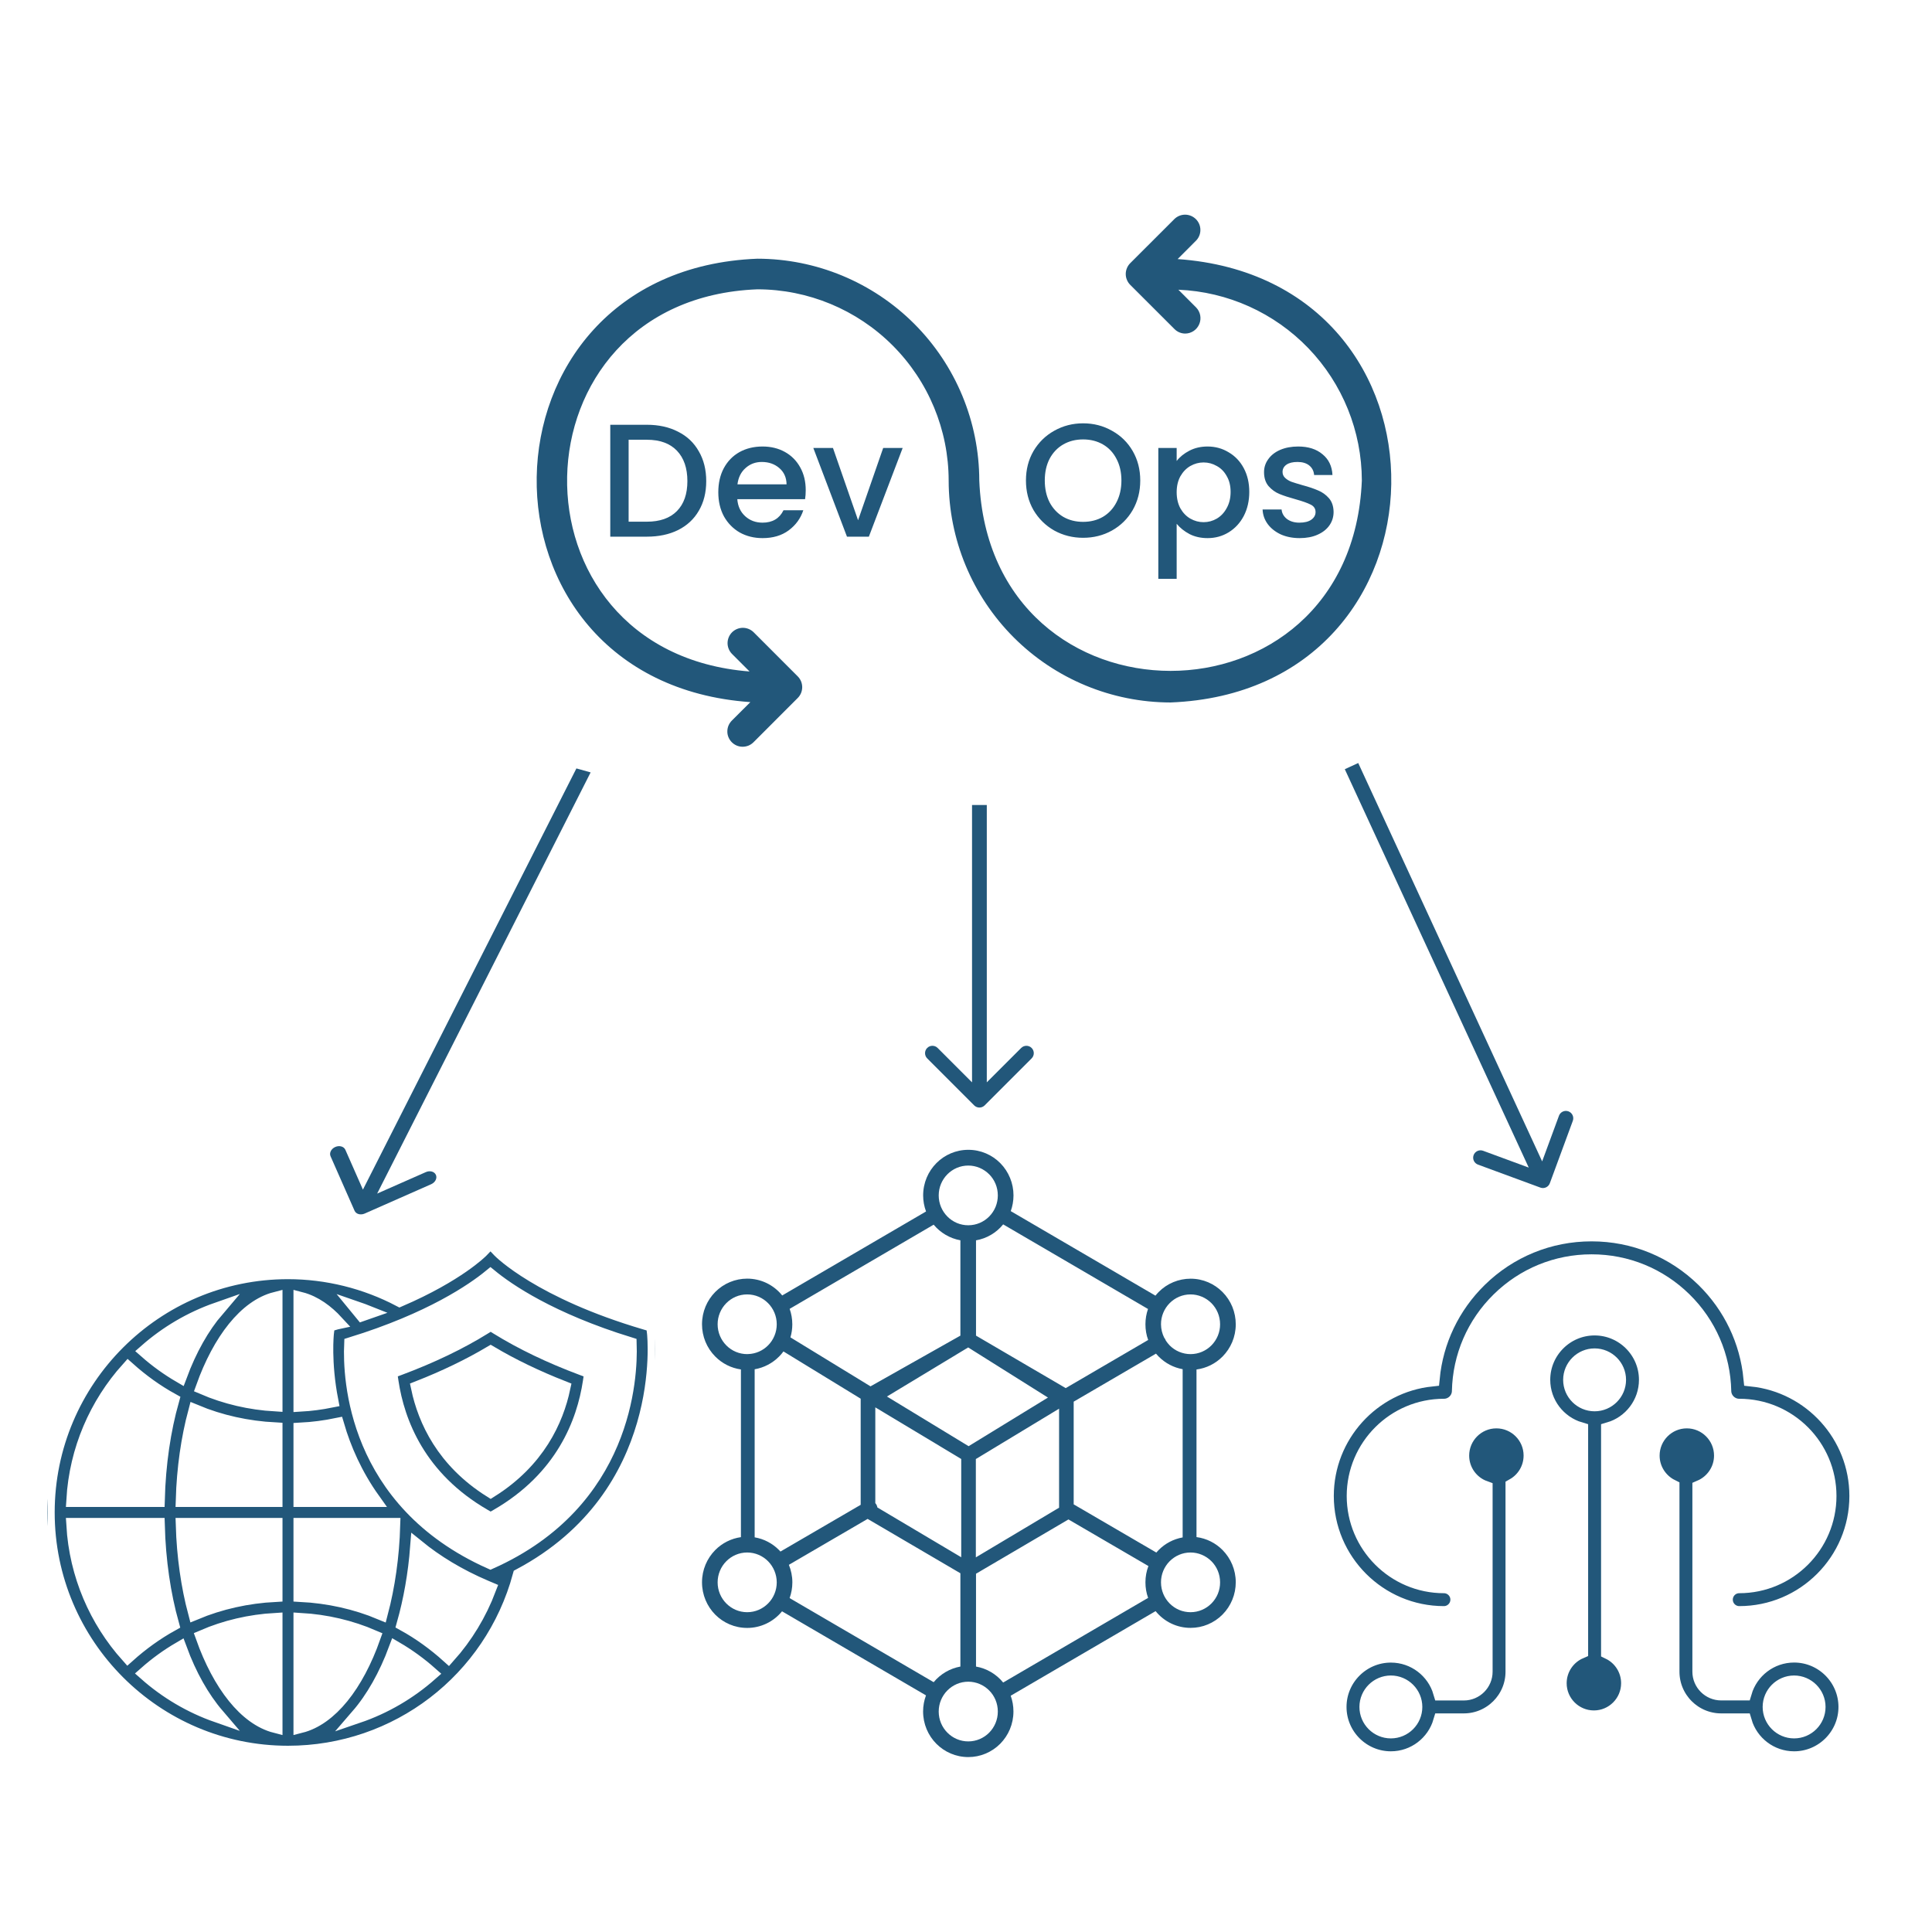 <svg width="72" height="72" viewBox="0 0 72 72" fill="none" xmlns="http://www.w3.org/2000/svg">
<rect width="72" height="72" fill="white"/>
<g clip-path="url(#clip0_4145_17927)">
<path d="M24.379 49.683L24.342 49.375L24.044 49.287C20.117 48.13 18.634 46.622 18.621 46.608L18.28 46.249L17.937 46.606C17.926 46.618 17.054 47.501 14.895 48.432C13.617 47.761 12.185 47.404 10.732 47.404C5.791 47.404 1.771 51.423 1.771 56.365C1.771 61.306 5.791 65.326 10.732 65.326C14.797 65.326 18.316 62.618 19.374 58.718C25.023 55.71 24.386 49.746 24.379 49.683ZM8.091 48.803C7.543 49.444 7.071 50.278 6.705 51.264C6.26 51.004 5.838 50.7 5.444 50.353C6.212 49.678 7.107 49.148 8.091 48.803ZM4.775 51.018C5.281 51.47 5.826 51.863 6.409 52.185C6.096 53.297 5.91 54.552 5.874 55.893H2.739C2.848 54.024 3.598 52.328 4.775 51.018ZM2.739 56.836H5.874C5.91 58.17 6.095 59.419 6.404 60.526C5.819 60.85 5.272 61.245 4.764 61.7C3.593 60.391 2.848 58.7 2.739 56.836ZM5.433 62.365C5.828 62.016 6.251 61.71 6.699 61.448C7.065 62.442 7.539 63.281 8.091 63.926C7.102 63.58 6.203 63.046 5.433 62.365ZM10.261 64.316C9.162 64.033 8.19 62.782 7.559 61.008C8.407 60.642 9.318 60.43 10.261 60.376V64.316ZM10.261 59.432C9.222 59.486 8.214 59.708 7.275 60.1C7.012 59.11 6.852 58.002 6.817 56.836H10.261V59.432ZM10.261 55.893H6.817C6.852 54.72 7.013 53.605 7.279 52.61C8.217 53.002 9.223 53.222 10.261 53.276V55.893ZM10.261 52.333C9.321 52.278 8.412 52.067 7.565 51.703C8.197 49.938 9.166 48.696 10.261 48.414V52.333ZM13.678 48.908C13.621 48.928 13.563 48.948 13.505 48.968C13.459 48.909 13.413 48.849 13.367 48.794C13.471 48.83 13.575 48.867 13.678 48.908ZM11.204 48.414C11.733 48.55 12.183 48.894 12.538 49.279C12.529 49.281 12.521 49.284 12.513 49.287L12.214 49.375L12.178 49.683C12.174 49.709 12.063 50.76 12.34 52.193C11.966 52.268 11.587 52.319 11.204 52.341V48.414ZM11.204 53.284C11.662 53.26 12.115 53.201 12.561 53.109C12.82 53.995 13.238 54.961 13.903 55.893H11.204V53.284ZM11.204 56.836H14.649C14.615 58.008 14.454 59.114 14.194 60.102C13.254 59.708 12.245 59.486 11.204 59.432L11.204 56.836ZM11.204 64.317V60.376C12.15 60.431 13.066 60.645 13.917 61.013C13.287 62.796 12.31 64.037 11.204 64.317ZM13.336 63.95C13.898 63.3 14.381 62.448 14.755 61.441C15.21 61.707 15.64 62.019 16.042 62.375C15.257 63.068 14.34 63.607 13.336 63.95ZM16.712 61.711C16.199 61.249 15.644 60.847 15.052 60.52C15.3 59.64 15.474 58.674 15.553 57.646C16.25 58.212 17.086 58.728 18.094 59.157L18.224 59.212C17.87 60.147 17.356 60.99 16.712 61.711ZM18.278 58.208C13.199 55.941 13.039 51.333 13.092 50.097C16.053 49.183 17.638 48.089 18.278 47.564C18.919 48.089 20.502 49.183 23.461 50.096C23.501 51.32 23.305 55.962 18.278 58.208Z" fill="#22577A" stroke="white" stroke-width="0.534"/>
<path d="M21.686 50.986C20.497 50.541 19.437 50.032 18.535 49.473L18.286 49.319L18.037 49.473C17.137 50.031 16.077 50.54 14.887 50.985L14.529 51.119L14.586 51.497C14.812 53.001 15.597 55.09 18.05 56.504L18.286 56.64L18.521 56.504C20.976 55.09 21.761 53.001 21.988 51.497L22.044 51.119L21.686 50.986ZM18.286 55.545C16.529 54.441 15.841 52.93 15.586 51.727C16.581 51.336 17.487 50.899 18.286 50.425C19.087 50.9 19.993 51.337 20.988 51.728C20.733 52.93 20.044 54.441 18.286 55.545Z" fill="#22577A" stroke="white" stroke-width="0.534"/>
</g>
<path d="M53.81 60.167C54.115 60.167 54.363 59.919 54.363 59.614C54.363 59.309 54.115 59.062 53.81 59.062C51.985 59.062 50.5 57.576 50.5 55.751C50.5 53.925 51.985 52.44 53.81 52.44H53.813C54.142 52.44 54.414 52.174 54.42 51.845C54.447 50.561 54.969 49.356 55.886 48.457C56.805 47.555 58.021 47.057 59.309 47.057H59.318C60.607 47.057 61.822 47.555 62.742 48.457C63.659 49.356 64.181 50.561 64.207 51.845C64.214 52.174 64.486 52.44 64.815 52.44H64.817C66.643 52.44 68.128 53.925 68.128 55.751C68.128 57.576 66.643 59.062 64.817 59.062C64.512 59.062 64.265 59.309 64.265 59.614C64.265 59.919 64.512 60.167 64.817 60.167C67.253 60.167 69.233 58.186 69.233 55.751C69.233 53.474 67.503 51.593 65.286 51.359C65.149 49.96 64.532 48.662 63.516 47.665C62.388 46.56 60.896 45.95 59.318 45.95H59.309C57.729 45.95 56.239 46.56 55.112 47.665C54.096 48.662 53.477 49.96 53.342 51.359C51.127 51.593 49.395 53.474 49.395 55.751C49.395 58.186 51.377 60.167 53.81 60.167Z" fill="#22577A" stroke="white" stroke-width="0.624"/>
<path d="M59.426 49.456C58.343 49.456 57.461 50.338 57.461 51.421C57.461 52.314 58.058 53.068 58.873 53.309V61.511C58.403 61.714 58.073 62.183 58.073 62.729C58.073 63.46 58.668 64.055 59.4 64.055C60.131 64.055 60.726 63.46 60.726 62.729C60.726 62.205 60.421 61.749 59.979 61.535V53.309C60.794 53.07 61.391 52.314 61.391 51.421C61.391 50.338 60.509 49.456 59.426 49.456ZM59.426 52.283C58.951 52.283 58.566 51.896 58.566 51.423C58.566 50.95 58.953 50.563 59.426 50.563C59.899 50.563 60.286 50.95 60.286 51.423C60.286 51.896 59.899 52.283 59.426 52.283ZM55.766 52.919C55.034 52.919 54.44 53.514 54.44 54.246C54.44 54.818 54.802 55.307 55.313 55.492V62.3C55.313 62.718 54.972 63.06 54.553 63.06H53.721C53.483 62.245 52.727 61.648 51.834 61.648C50.751 61.648 49.869 62.53 49.869 63.613C49.869 64.696 50.751 65.578 51.834 65.578C52.727 65.578 53.481 64.981 53.721 64.165H54.553C55.58 64.165 56.418 63.33 56.418 62.3V55.4C56.82 55.172 57.092 54.741 57.092 54.243C57.092 53.512 56.498 52.919 55.766 52.919ZM51.834 64.473C51.359 64.473 50.974 64.086 50.974 63.613C50.974 63.14 51.361 62.753 51.834 62.753C52.307 62.753 52.694 63.14 52.694 63.613C52.694 64.086 52.309 64.473 51.834 64.473ZM66.861 61.646C65.968 61.646 65.215 62.242 64.974 63.058H64.143C63.725 63.058 63.382 62.718 63.382 62.298V55.466C63.855 55.262 64.189 54.794 64.189 54.246C64.189 53.514 63.594 52.919 62.863 52.919C62.131 52.919 61.537 53.514 61.537 54.246C61.537 54.767 61.84 55.22 62.277 55.437V62.3C62.277 63.328 63.113 64.165 64.143 64.165H64.974C65.212 64.981 65.968 65.578 66.861 65.578C67.944 65.578 68.826 64.696 68.826 63.613C68.826 62.53 67.946 61.646 66.861 61.646ZM66.861 64.473C66.386 64.473 66.001 64.086 66.001 63.613C66.001 63.14 66.388 62.753 66.861 62.753C67.334 62.753 67.721 63.14 67.721 63.613C67.721 64.086 67.336 64.473 66.861 64.473Z" fill="#22577A" stroke="white" stroke-width="0.624"/>
<g clip-path="url(#clip1_4145_17927)">
<path fill-rule="evenodd" clip-rule="evenodd" d="M32.441 51.665L35.791 49.775V46.222C35.402 46.152 35.049 45.946 34.795 45.64L29.428 48.777C29.492 48.957 29.527 49.151 29.527 49.353C29.527 49.523 29.503 49.685 29.457 49.84L32.441 51.665ZM34.511 45.148C34.44 44.957 34.403 44.754 34.403 44.55C34.403 44.08 34.591 43.654 34.896 43.347C35.2 43.039 35.622 42.85 36.087 42.85C36.552 42.85 36.973 43.039 37.278 43.347C37.434 43.505 37.558 43.692 37.642 43.899C37.727 44.105 37.77 44.326 37.77 44.55C37.77 44.756 37.733 44.953 37.668 45.135L43.06 48.285C43.099 48.239 43.137 48.193 43.179 48.151C43.335 47.992 43.521 47.867 43.725 47.782C43.93 47.697 44.149 47.653 44.37 47.653C44.835 47.653 45.256 47.843 45.561 48.151C45.717 48.308 45.841 48.496 45.926 48.702C46.01 48.909 46.053 49.13 46.053 49.353C46.053 49.823 45.865 50.247 45.561 50.554C45.299 50.819 44.958 50.989 44.59 51.037V57.283C44.968 57.332 45.305 57.507 45.561 57.765C45.865 58.073 46.053 58.498 46.053 58.966C46.053 59.189 46.01 59.411 45.925 59.617C45.841 59.823 45.717 60.011 45.56 60.169C45.404 60.327 45.218 60.452 45.014 60.537C44.81 60.623 44.591 60.666 44.37 60.666C44.12 60.667 43.874 60.611 43.648 60.503C43.422 60.395 43.224 60.237 43.066 60.042L37.666 63.195C37.732 63.377 37.768 63.575 37.768 63.781C37.768 64.251 37.58 64.676 37.276 64.984C37.119 65.142 36.934 65.267 36.729 65.352C36.525 65.438 36.306 65.481 36.085 65.481C35.62 65.481 35.199 65.291 34.894 64.984C34.589 64.676 34.401 64.251 34.401 63.781C34.401 63.571 34.44 63.368 34.509 63.182L29.144 60.049C28.986 60.243 28.788 60.399 28.563 60.506C28.338 60.613 28.092 60.669 27.844 60.668C27.378 60.668 26.957 60.478 26.653 60.171C26.35 59.863 26.162 59.438 26.162 58.968C26.162 58.498 26.35 58.075 26.654 57.767C26.913 57.505 27.249 57.336 27.612 57.285V51.035C27.249 50.984 26.913 50.815 26.654 50.552C26.498 50.395 26.374 50.208 26.289 50.002C26.205 49.796 26.162 49.575 26.162 49.352C26.162 48.882 26.35 48.456 26.654 48.149C26.811 47.991 26.996 47.865 27.201 47.78C27.405 47.695 27.624 47.651 27.845 47.651C28.096 47.651 28.343 47.707 28.568 47.815C28.794 47.924 28.993 48.082 29.151 48.278L34.511 45.148ZM37.385 45.629C37.13 45.944 36.77 46.155 36.373 46.224V49.775L39.716 51.731L42.789 49.937C42.721 49.755 42.687 49.556 42.687 49.352C42.687 49.153 42.721 48.959 42.783 48.782L37.385 45.629ZM44.076 51.026C43.736 50.966 43.423 50.801 43.179 50.554C43.144 50.519 43.111 50.484 43.08 50.446L40.013 52.236V56.063L43.093 57.859C43.121 57.828 43.148 57.797 43.177 57.767C43.421 57.52 43.734 57.356 44.074 57.295V51.026H44.076ZM42.787 59.548C42.721 59.368 42.687 59.172 42.687 58.97C42.687 58.756 42.725 58.552 42.798 58.362L39.818 56.625L36.373 58.648V62.108C36.77 62.177 37.13 62.389 37.385 62.703L42.787 59.548ZM34.795 62.69C35.049 62.384 35.402 62.178 35.791 62.108V58.631L32.334 56.605L29.399 58.316C29.481 58.517 29.529 58.738 29.529 58.97C29.529 59.176 29.492 59.373 29.427 59.556L34.795 62.69ZM28.124 57.292C28.476 57.351 28.792 57.522 29.034 57.767C29.053 57.785 29.069 57.804 29.085 57.822L32.075 56.08V52.125L29.197 50.364C29.148 50.433 29.093 50.495 29.034 50.554C28.787 50.804 28.469 50.97 28.124 51.029V57.292ZM27.847 50.464C27.855 50.464 27.862 50.462 27.869 50.462H27.884C28.162 50.453 28.427 50.337 28.624 50.138C28.727 50.035 28.808 49.912 28.863 49.777C28.919 49.642 28.947 49.498 28.947 49.352C28.947 49.044 28.823 48.766 28.624 48.565C28.425 48.364 28.15 48.239 27.845 48.239C27.541 48.239 27.265 48.364 27.067 48.565C26.964 48.668 26.883 48.791 26.828 48.926C26.772 49.061 26.744 49.205 26.744 49.352C26.744 49.659 26.868 49.937 27.067 50.138C27.169 50.242 27.291 50.324 27.425 50.38C27.559 50.436 27.702 50.464 27.847 50.464ZM36.864 62.998C36.761 62.895 36.64 62.812 36.506 62.757C36.373 62.701 36.229 62.672 36.085 62.672C35.78 62.672 35.505 62.797 35.306 62.998C35.107 63.199 34.983 63.477 34.983 63.785C34.983 64.092 35.107 64.37 35.306 64.571C35.505 64.772 35.78 64.897 36.085 64.897C36.389 64.897 36.665 64.772 36.864 64.571C37.062 64.37 37.186 64.092 37.186 63.785C37.186 63.477 37.064 63.199 36.864 62.998ZM36.864 43.763C36.761 43.66 36.64 43.578 36.506 43.522C36.373 43.466 36.229 43.437 36.085 43.437C35.78 43.437 35.505 43.562 35.306 43.763C35.107 43.964 34.983 44.242 34.983 44.55C34.983 44.857 35.107 45.135 35.306 45.336C35.408 45.44 35.53 45.522 35.663 45.578C35.797 45.634 35.94 45.662 36.085 45.662C36.389 45.662 36.665 45.537 36.864 45.336C36.966 45.233 37.047 45.11 37.103 44.975C37.158 44.84 37.186 44.696 37.186 44.55C37.186 44.242 37.064 43.964 36.864 43.763ZM45.147 58.183C45.044 58.08 44.923 57.998 44.789 57.942C44.656 57.886 44.513 57.857 44.368 57.857C44.063 57.857 43.788 57.983 43.589 58.183C43.487 58.286 43.406 58.409 43.35 58.544C43.295 58.679 43.266 58.824 43.267 58.97C43.267 59.277 43.391 59.556 43.589 59.756C43.691 59.86 43.813 59.942 43.946 59.998C44.08 60.054 44.223 60.082 44.368 60.082C44.672 60.082 44.948 59.957 45.147 59.756C45.249 59.653 45.33 59.531 45.386 59.396C45.441 59.261 45.47 59.116 45.469 58.97C45.469 58.662 45.347 58.384 45.147 58.183ZM28.624 58.183C28.425 57.983 28.15 57.857 27.845 57.857C27.541 57.857 27.265 57.983 27.067 58.183C26.964 58.286 26.883 58.409 26.828 58.544C26.772 58.679 26.744 58.824 26.744 58.97C26.744 59.277 26.868 59.556 27.067 59.756C27.265 59.957 27.541 60.082 27.845 60.082C28.15 60.082 28.425 59.957 28.624 59.756C28.727 59.653 28.808 59.531 28.863 59.396C28.919 59.261 28.947 59.116 28.947 58.97C28.946 58.675 28.83 58.392 28.624 58.183ZM43.387 49.854C43.401 49.869 43.412 49.888 43.423 49.906C43.434 49.924 43.441 49.943 43.449 49.963C43.491 50.026 43.538 50.084 43.589 50.138C43.691 50.241 43.813 50.324 43.946 50.379C44.08 50.435 44.223 50.464 44.368 50.464C44.672 50.464 44.948 50.339 45.147 50.138C45.249 50.035 45.33 49.912 45.386 49.777C45.441 49.642 45.47 49.498 45.469 49.352C45.469 49.044 45.346 48.766 45.147 48.565C45.044 48.462 44.923 48.38 44.789 48.324C44.656 48.268 44.513 48.239 44.368 48.239C44.063 48.239 43.788 48.364 43.589 48.565C43.487 48.668 43.406 48.791 43.35 48.926C43.295 49.061 43.266 49.205 43.267 49.352C43.268 49.534 43.312 49.703 43.387 49.854ZM32.62 56.017C32.661 56.062 32.688 56.119 32.698 56.179L35.822 58.034V54.372L32.62 52.448V56.017ZM39.469 52.497L36.367 54.374V58.038L39.469 56.187V52.497ZM36.081 50.215L33.054 52.044L36.097 53.895L39.054 52.083L36.081 50.215Z" fill="#22577A"/>
</g>
<path d="M43.887 9.655L44.576 8.965C44.68 8.858 44.737 8.714 44.735 8.564C44.734 8.415 44.674 8.273 44.568 8.167C44.462 8.062 44.32 8.002 44.171 8C44.021 7.999 43.877 8.056 43.77 8.159L42.12 9.808C42.067 9.861 42.025 9.924 41.997 9.993C41.968 10.063 41.953 10.137 41.953 10.212C41.953 10.287 41.968 10.361 41.997 10.43C42.025 10.499 42.067 10.562 42.12 10.615L43.77 12.264C43.823 12.317 43.886 12.36 43.955 12.388C44.024 12.417 44.098 12.431 44.173 12.431C44.285 12.43 44.394 12.395 44.487 12.332C44.579 12.269 44.651 12.181 44.694 12.077C44.737 11.974 44.749 11.86 44.728 11.75C44.707 11.64 44.654 11.538 44.576 11.458L43.915 10.797C45.752 10.873 47.488 11.655 48.762 12.98C50.036 14.306 50.749 16.072 50.752 17.91C50.359 27.369 36.885 27.363 36.495 17.91C36.492 15.718 35.62 13.616 34.07 12.066C32.52 10.516 30.418 9.644 28.226 9.641C17.423 10.064 17.184 25.409 27.963 26.166L27.273 26.855C27.22 26.908 27.178 26.971 27.149 27.04C27.12 27.11 27.106 27.184 27.106 27.259C27.105 27.334 27.12 27.408 27.149 27.477C27.178 27.546 27.22 27.609 27.273 27.662C27.326 27.715 27.389 27.757 27.458 27.786C27.527 27.815 27.601 27.829 27.676 27.829C27.751 27.829 27.825 27.814 27.895 27.786C27.964 27.757 28.027 27.715 28.08 27.662L29.729 26.012C29.782 25.959 29.824 25.896 29.853 25.827C29.881 25.758 29.896 25.684 29.896 25.609C29.896 25.534 29.881 25.46 29.853 25.391C29.824 25.322 29.782 25.259 29.729 25.206L28.08 23.556C27.972 23.453 27.828 23.396 27.679 23.397C27.529 23.399 27.387 23.459 27.281 23.564C27.176 23.67 27.116 23.813 27.114 23.962C27.113 24.111 27.17 24.255 27.273 24.363L27.934 25.024C18.695 24.299 18.946 11.142 28.226 10.782C30.116 10.784 31.928 11.536 33.264 12.872C34.601 14.209 35.352 16.02 35.354 17.91C35.357 20.103 36.229 22.204 37.779 23.755C39.329 25.305 41.431 26.177 43.623 26.179C54.427 25.757 54.665 10.412 43.887 9.655Z" fill="#22577A"/>
<path d="M24.105 15.83C24.549 15.83 24.937 15.916 25.269 16.088C25.605 16.256 25.863 16.5 26.043 16.82C26.227 17.136 26.319 17.506 26.319 17.93C26.319 18.354 26.227 18.722 26.043 19.034C25.863 19.346 25.605 19.586 25.269 19.754C24.937 19.918 24.549 20 24.105 20H22.743V15.83H24.105ZM24.105 19.442C24.593 19.442 24.967 19.31 25.227 19.046C25.487 18.782 25.617 18.41 25.617 17.93C25.617 17.446 25.487 17.068 25.227 16.796C24.967 16.524 24.593 16.388 24.105 16.388H23.427V19.442H24.105ZM30.027 18.266C30.027 18.39 30.019 18.502 30.003 18.602H27.477C27.497 18.866 27.595 19.078 27.771 19.238C27.947 19.398 28.163 19.478 28.419 19.478C28.787 19.478 29.047 19.324 29.199 19.016H29.937C29.837 19.32 29.655 19.57 29.391 19.766C29.131 19.958 28.807 20.054 28.419 20.054C28.103 20.054 27.819 19.984 27.567 19.844C27.319 19.7 27.123 19.5 26.979 19.244C26.839 18.984 26.769 18.684 26.769 18.344C26.769 18.004 26.837 17.706 26.973 17.45C27.113 17.19 27.307 16.99 27.555 16.85C27.807 16.71 28.095 16.64 28.419 16.64C28.731 16.64 29.009 16.708 29.253 16.844C29.497 16.98 29.687 17.172 29.823 17.42C29.959 17.664 30.027 17.946 30.027 18.266ZM29.313 18.05C29.309 17.798 29.219 17.596 29.043 17.444C28.867 17.292 28.649 17.216 28.389 17.216C28.153 17.216 27.951 17.292 27.783 17.444C27.615 17.592 27.515 17.794 27.483 18.05H29.313ZM31.978 19.388L32.914 16.694H33.64L32.38 20H31.564L30.31 16.694H31.042L31.978 19.388Z" fill="#22577A"/>
<path d="M40.364 20.042C39.976 20.042 39.618 19.952 39.29 19.772C38.966 19.588 38.708 19.334 38.516 19.01C38.328 18.682 38.234 18.314 38.234 17.906C38.234 17.498 38.328 17.132 38.516 16.808C38.708 16.484 38.966 16.232 39.29 16.052C39.618 15.868 39.976 15.776 40.364 15.776C40.756 15.776 41.114 15.868 41.438 16.052C41.766 16.232 42.024 16.484 42.212 16.808C42.4 17.132 42.494 17.498 42.494 17.906C42.494 18.314 42.4 18.682 42.212 19.01C42.024 19.334 41.766 19.588 41.438 19.772C41.114 19.952 40.756 20.042 40.364 20.042ZM40.364 19.448C40.64 19.448 40.886 19.386 41.102 19.262C41.318 19.134 41.486 18.954 41.606 18.722C41.73 18.486 41.792 18.214 41.792 17.906C41.792 17.598 41.73 17.328 41.606 17.096C41.486 16.864 41.318 16.686 41.102 16.562C40.886 16.438 40.64 16.376 40.364 16.376C40.088 16.376 39.842 16.438 39.626 16.562C39.41 16.686 39.24 16.864 39.116 17.096C38.996 17.328 38.936 17.598 38.936 17.906C38.936 18.214 38.996 18.486 39.116 18.722C39.24 18.954 39.41 19.134 39.626 19.262C39.842 19.386 40.088 19.448 40.364 19.448ZM43.851 17.18C43.967 17.028 44.125 16.9 44.325 16.796C44.525 16.692 44.751 16.64 45.003 16.64C45.291 16.64 45.553 16.712 45.789 16.856C46.029 16.996 46.217 17.194 46.353 17.45C46.489 17.706 46.557 18 46.557 18.332C46.557 18.664 46.489 18.962 46.353 19.226C46.217 19.486 46.029 19.69 45.789 19.838C45.553 19.982 45.291 20.054 45.003 20.054C44.751 20.054 44.527 20.004 44.331 19.904C44.135 19.8 43.975 19.672 43.851 19.52V21.572H43.167V16.694H43.851V17.18ZM45.861 18.332C45.861 18.104 45.813 17.908 45.717 17.744C45.625 17.576 45.501 17.45 45.345 17.366C45.193 17.278 45.029 17.234 44.853 17.234C44.681 17.234 44.517 17.278 44.361 17.366C44.209 17.454 44.085 17.582 43.989 17.75C43.897 17.918 43.851 18.116 43.851 18.344C43.851 18.572 43.897 18.772 43.989 18.944C44.085 19.112 44.209 19.24 44.361 19.328C44.517 19.416 44.681 19.46 44.853 19.46C45.029 19.46 45.193 19.416 45.345 19.328C45.501 19.236 45.625 19.104 45.717 18.932C45.813 18.76 45.861 18.56 45.861 18.332ZM48.433 20.054C48.173 20.054 47.939 20.008 47.731 19.916C47.527 19.82 47.365 19.692 47.245 19.532C47.125 19.368 47.061 19.186 47.053 18.986H47.761C47.773 19.126 47.839 19.244 47.959 19.34C48.083 19.432 48.237 19.478 48.421 19.478C48.613 19.478 48.761 19.442 48.865 19.37C48.973 19.294 49.027 19.198 49.027 19.082C49.027 18.958 48.967 18.866 48.847 18.806C48.731 18.746 48.545 18.68 48.289 18.608C48.041 18.54 47.839 18.474 47.683 18.41C47.527 18.346 47.391 18.248 47.275 18.116C47.163 17.984 47.107 17.81 47.107 17.594C47.107 17.418 47.159 17.258 47.263 17.114C47.367 16.966 47.515 16.85 47.707 16.766C47.903 16.682 48.127 16.64 48.379 16.64C48.755 16.64 49.057 16.736 49.285 16.928C49.517 17.116 49.641 17.374 49.657 17.702H48.973C48.961 17.554 48.901 17.436 48.793 17.348C48.685 17.26 48.539 17.216 48.355 17.216C48.175 17.216 48.037 17.25 47.941 17.318C47.845 17.386 47.797 17.476 47.797 17.588C47.797 17.676 47.829 17.75 47.893 17.81C47.957 17.87 48.035 17.918 48.127 17.954C48.219 17.986 48.355 18.028 48.535 18.08C48.775 18.144 48.971 18.21 49.123 18.278C49.279 18.342 49.413 18.438 49.525 18.566C49.637 18.694 49.695 18.864 49.699 19.076C49.699 19.264 49.647 19.432 49.543 19.58C49.439 19.728 49.291 19.844 49.099 19.928C48.911 20.012 48.689 20.054 48.433 20.054Z" fill="#22577A"/>
<path d="M13.214 45.122C13.27 45.246 13.437 45.293 13.59 45.226L16.069 44.132C16.221 44.065 16.3 43.909 16.245 43.785C16.19 43.66 16.022 43.613 15.87 43.681L13.666 44.653L12.87 42.848C12.815 42.724 12.647 42.677 12.495 42.744C12.342 42.811 12.264 42.967 12.319 43.091L13.214 45.122ZM21.481 28.637L13.225 44.926L13.755 45.074L22.011 28.785L21.481 28.637Z" fill="#22577A"/>
<path d="M36.305 41.195C36.413 41.302 36.587 41.302 36.695 41.195L38.446 39.443C38.553 39.336 38.553 39.161 38.446 39.054C38.339 38.947 38.164 38.947 38.057 39.054L36.5 40.611L34.943 39.054C34.836 38.947 34.661 38.947 34.554 39.054C34.447 39.161 34.447 39.336 34.554 39.443L36.305 41.195ZM36.225 30L36.225 41L36.775 41L36.775 30L36.225 30Z" fill="#22577A"/>
<path d="M57.405 44.258C57.547 44.311 57.706 44.238 57.758 44.095L58.614 41.771C58.667 41.628 58.594 41.47 58.451 41.417C58.308 41.365 58.15 41.438 58.098 41.581L57.337 43.647L55.271 42.886C55.128 42.833 54.97 42.906 54.917 43.049C54.865 43.192 54.938 43.35 55.081 43.402L57.405 44.258ZM50.117 28.666L57.25 44.115L57.75 43.885L50.617 28.435L50.117 28.666Z" fill="#22577A"/>
<defs>
<clipPath id="clip0_4145_17927">
<rect width="22.632" height="22.633" fill="white" transform="translate(1.781 44.467)"/>
</clipPath>
<clipPath id="clip1_4145_17927">
<rect width="19.889" height="22.633" fill="white" transform="translate(26.172 42.85)"/>
</clipPath>
</defs>
</svg>
